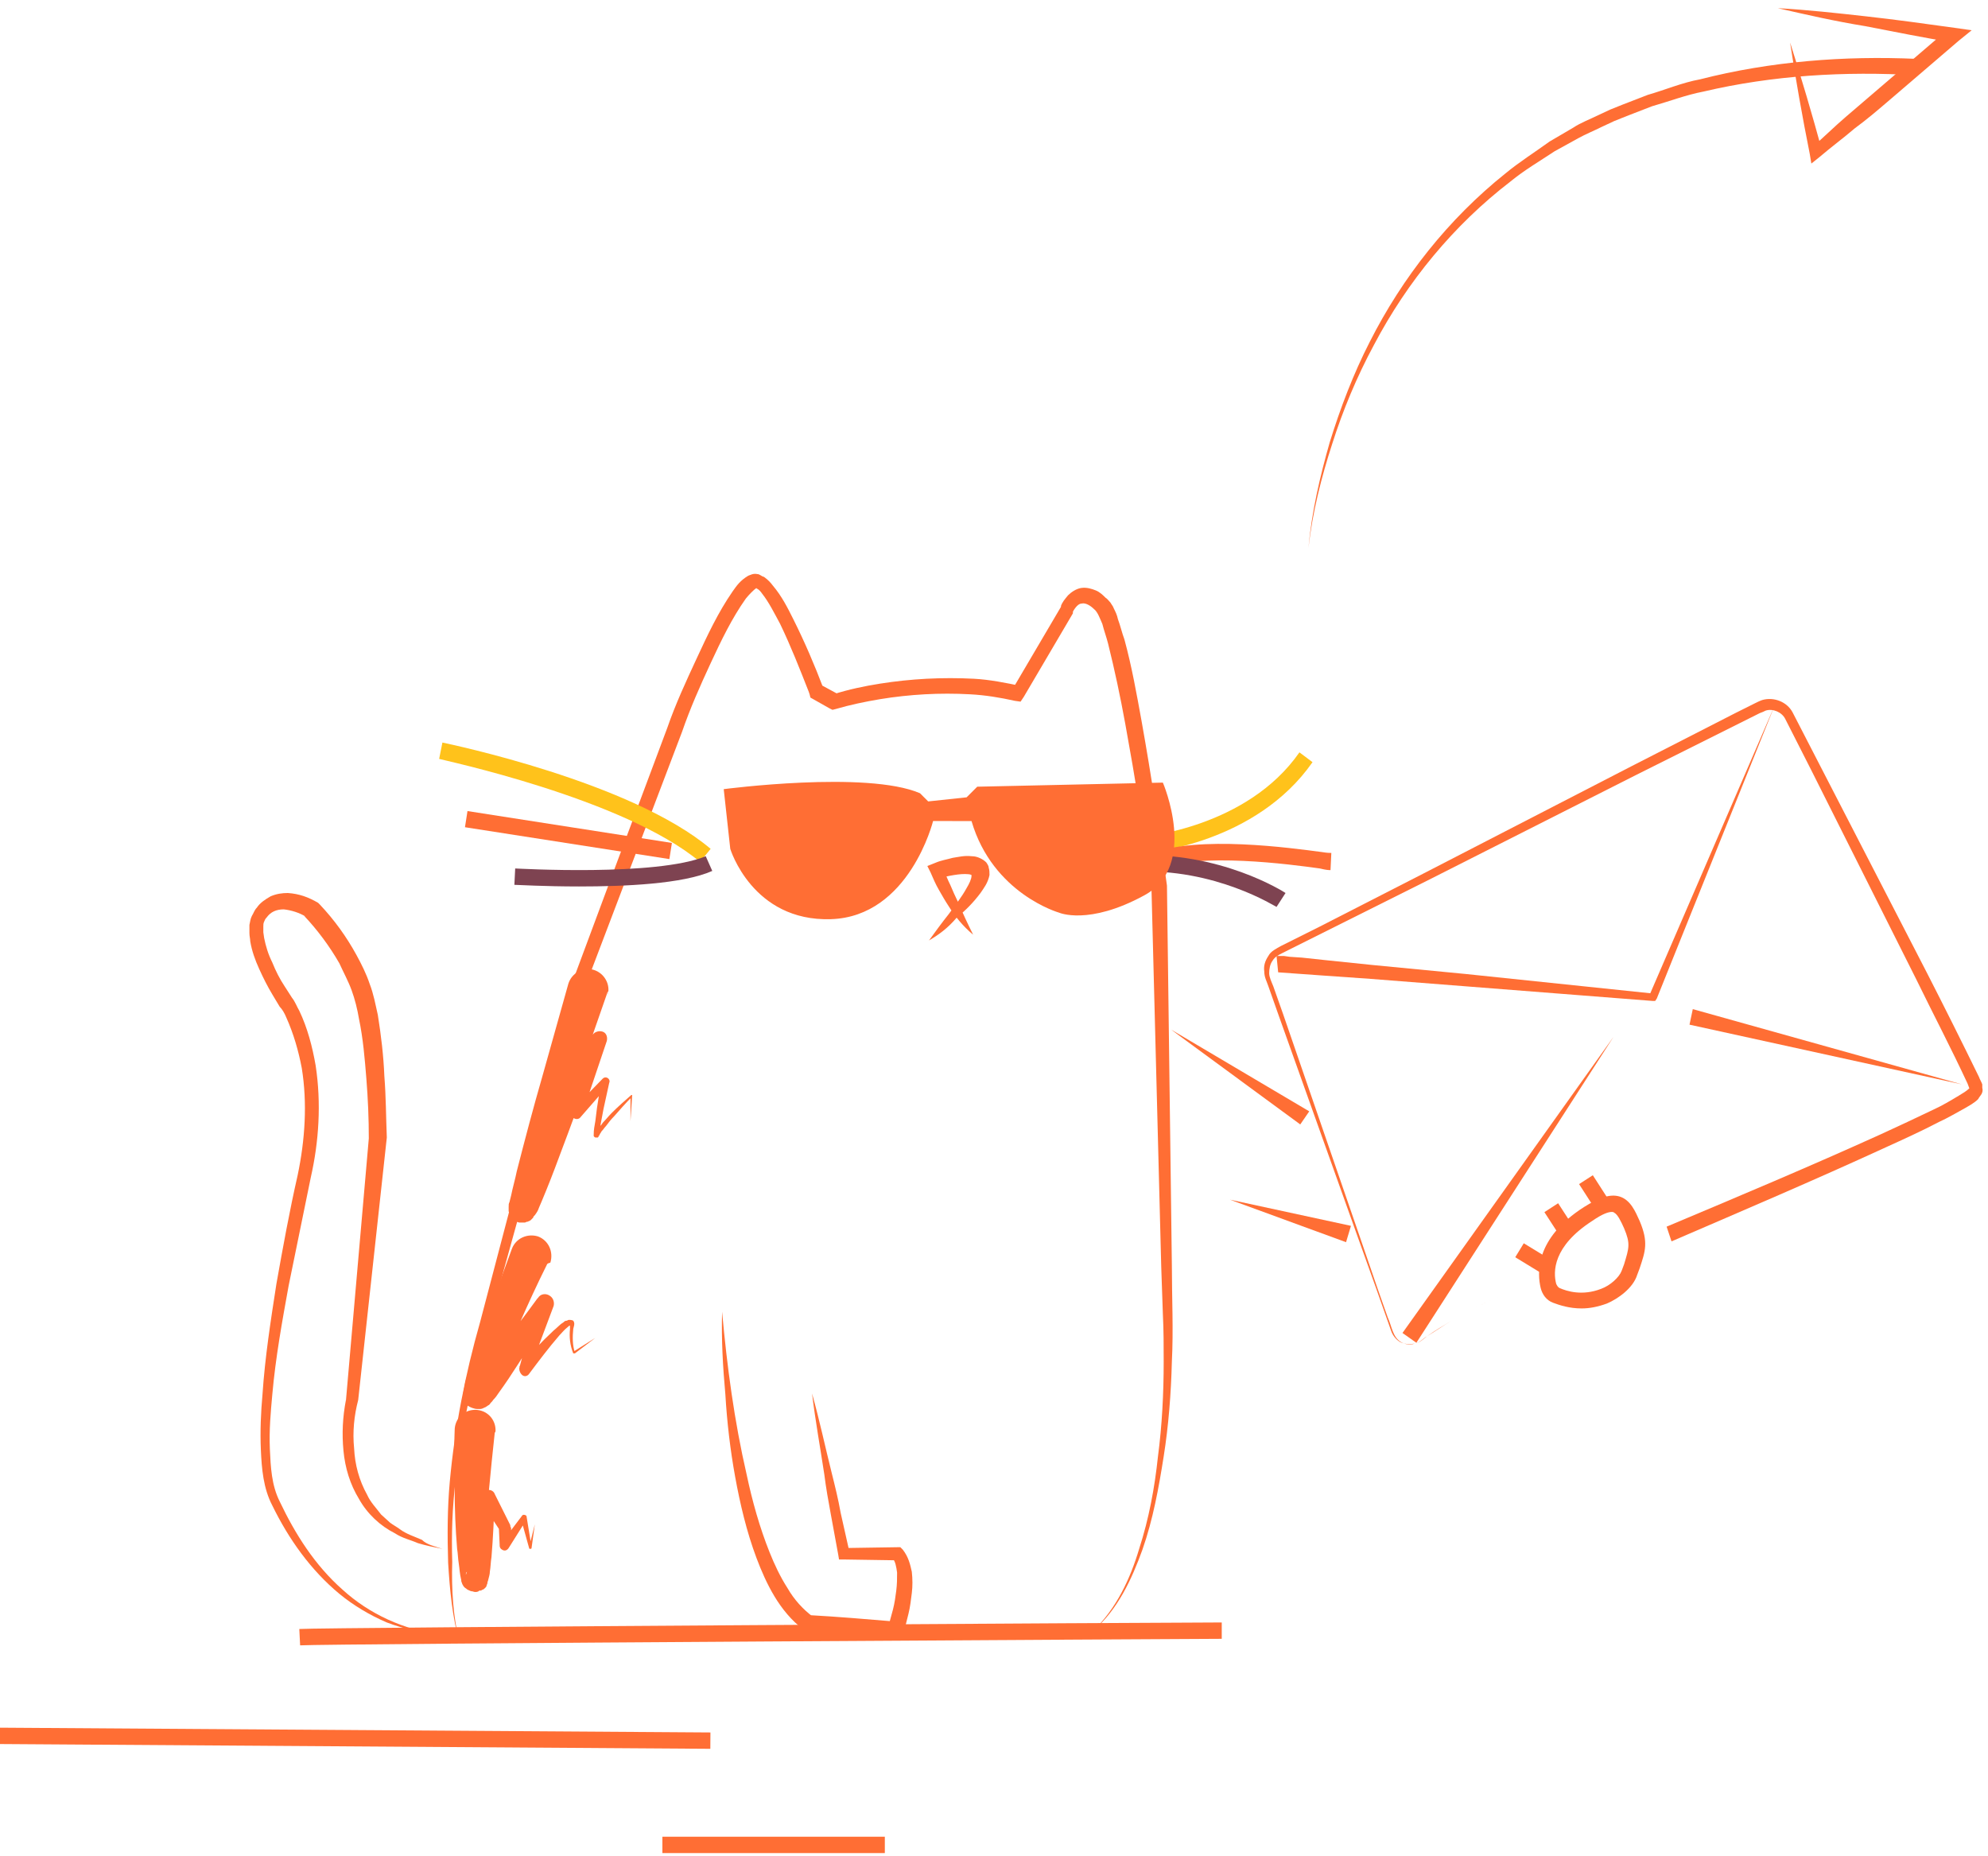 <?xml version="1.0" encoding="UTF-8"?> <svg xmlns="http://www.w3.org/2000/svg" xmlns:xlink="http://www.w3.org/1999/xlink" version="1.1" id="Режим_изоляции" x="0px" y="0px" viewBox="0 0 243.1 227" style="enable-background:new 0 0 243.1 227;" xml:space="preserve"> <style type="text/css"> .st0{fill:#FF6E34;} .st1{fill:#FFC21B;} .st2{fill:#7E4351;} </style> <g> <g> <path class="st0" d="M54.1,189.4c-1-0.2-2-0.4-3-0.7c-0.9-0.4-1.9-0.6-2.8-1.2c-1.8-0.9-3.4-2.4-4.4-4.2c-1.1-1.8-1.7-3.8-1.9-5.9 c-0.2-2.1-0.1-4.1,0.3-6.2l0,0.1l2.8-32.1l0,0.1c0-2.5-0.1-4.9-0.3-7.4c-0.2-2.5-0.4-4.9-0.9-7.3c-0.2-1.2-0.5-2.4-0.9-3.5 c-0.4-1.1-1-2.2-1.5-3.3c-1.2-2.1-2.7-4.1-4.3-5.8l0.2,0.1c-0.8-0.5-1.8-0.8-2.7-0.9c-0.9,0-1.6,0.3-2.1,1 c-0.2,0.2-0.2,0.3-0.3,0.5c-0.1,0.2-0.1,0.4-0.1,0.6c0,0.2,0,0.4,0,0.7l0.1,0.7c0.2,1,0.5,2,1,3c0.4,1,0.9,2,1.5,2.9 c0.3,0.5,0.6,0.9,0.9,1.4c0.4,0.5,0.6,1.1,0.9,1.6c1,2.1,1.6,4.4,2,6.7c0.7,4.6,0.4,9.3-0.6,13.7c-0.9,4.4-1.8,8.8-2.7,13.2 c-0.8,4.4-1.6,8.8-2,13.3c-0.2,2.2-0.4,4.4-0.3,6.7c0.1,2.2,0.2,4.4,1.2,6.4c1.9,4,4.3,7.8,7.7,10.8c3.3,3,7.5,4.9,12,5.5 c-2.2-0.2-4.5-0.7-6.6-1.5c-2.1-0.9-4.1-2.1-5.8-3.5c-3.5-2.9-6.2-6.7-8.2-10.8c-1.1-2.1-1.3-4.5-1.4-6.8c-0.1-2.3,0-4.6,0.2-6.8 c0.3-4.5,1-9,1.7-13.5c0.8-4.5,1.6-8.9,2.6-13.3c0.9-4.3,1.2-8.8,0.5-13.1c-0.4-2.1-1-4.2-1.9-6.2c-0.2-0.5-0.5-1-0.8-1.3 c-0.3-0.5-0.6-1-0.9-1.5c-0.6-1-1.1-2-1.6-3.1c-0.5-1.1-0.9-2.2-1.1-3.4c0-0.3-0.1-0.6-0.1-1c0-0.3,0-0.7,0-1 c0.1-0.4,0.1-0.7,0.3-1.1c0.2-0.3,0.3-0.7,0.6-1c0.4-0.6,1-1,1.7-1.4c0.7-0.3,1.4-0.4,2.1-0.4c1.4,0.1,2.5,0.5,3.7,1.2l0.1,0.1 l0.1,0.1c1.8,1.9,3.3,4,4.5,6.2c0.6,1.1,1.2,2.3,1.6,3.5c0.5,1.3,0.7,2.5,1,3.8c0.4,2.5,0.7,5,0.8,7.5c0.2,2.5,0.2,5,0.3,7.5v0 l0,0l-3.5,32.1l0,0l0,0c-0.5,1.9-0.7,3.9-0.5,5.9c0.1,2,0.6,3.9,1.6,5.7c0.4,0.9,1.1,1.6,1.7,2.4l1.1,1c0.4,0.3,0.8,0.5,1.2,0.8 c0.8,0.6,1.8,0.9,2.7,1.3C52.2,188.9,53.2,189.1,54.1,189.4z"></path> </g> <g> <path class="st0" d="M56.2,200.9c-0.9-3.2-1.2-6.5-1.4-9.8c-0.1-3.3-0.1-6.6,0.2-9.9c0.6-6.6,1.9-13.2,3.7-19.5l10.1-38.4l0,0l0,0 l6.4-17.2l6.4-17.1c1-2.9,2.3-5.7,3.6-8.5c1.3-2.8,2.6-5.6,4.4-8.2c0.5-0.7,0.9-1.3,1.9-1.9c0.3-0.1,0.6-0.3,1.1-0.2 c0.2,0,0.3,0.1,0.5,0.2c0.1,0.1,0.3,0.1,0.4,0.2c0.4,0.3,0.7,0.6,1,1c1.1,1.3,1.8,2.7,2.5,4.1c1.4,2.8,2.6,5.6,3.7,8.5l-0.4-0.5 l2.4,1.3l-0.8-0.1c1.9-0.6,3.8-1,5.7-1.3c1.9-0.3,3.8-0.5,5.7-0.6c1.9-0.1,3.9-0.1,5.8,0c1.9,0.1,3.9,0.5,5.8,0.9l-1.1,0.4l6-10.2 l-0.1,0.1c0.2-0.6,0.5-0.9,0.9-1.4c0.4-0.4,1-0.8,1.6-0.9c0.7-0.1,1.3,0.1,1.8,0.3c0.5,0.2,0.9,0.6,1.2,0.9 c0.2,0.1,0.4,0.4,0.6,0.6c0.1,0.2,0.3,0.4,0.4,0.7c0.2,0.4,0.4,0.8,0.5,1.3c0.3,0.8,0.5,1.7,0.8,2.5c0.9,3.3,1.5,6.7,2.1,10 c1.2,6.7,2.2,13.4,3.1,20.1l0,0l0,0l0.6,46.5c0,3.9,0.2,7.8,0,11.7c-0.1,3.9-0.4,7.8-1,11.6c-0.6,3.8-1.3,7.7-2.6,11.4 c-1.3,3.6-3,7.3-6,9.9c2.8-2.7,4.5-6.3,5.6-10c1.2-3.7,1.9-7.5,2.3-11.3c0.5-3.8,0.7-7.7,0.7-11.6c0-1.9,0-3.8-0.1-5.8l-0.2-5.8 l-1.2-46.5l0,0.1c-0.9-6.7-2-13.4-3.2-20c-0.6-3.3-1.3-6.6-2.1-9.8c-0.2-0.8-0.5-1.6-0.7-2.4c-0.3-0.7-0.6-1.5-1-1.8 c-0.5-0.5-1.1-0.8-1.5-0.7c-0.2,0-0.4,0.1-0.6,0.3c-0.2,0.2-0.4,0.5-0.5,0.7l0,0.1l0,0.1l-6,10.2l-0.4,0.6l-0.7-0.1 c-1.8-0.4-3.6-0.7-5.5-0.8c-1.8-0.1-3.7-0.1-5.5,0c-1.8,0.1-3.7,0.3-5.5,0.6c-1.8,0.3-3.7,0.7-5.4,1.2l-0.4,0.1l-0.4-0.2l-2.3-1.3 L99,84.9l-0.1-0.3c-1.1-2.8-2.2-5.6-3.5-8.3c-0.7-1.3-1.4-2.7-2.2-3.7c-0.2-0.3-0.4-0.5-0.6-0.6c0,0-0.1,0-0.1-0.1c0,0,0,0,0,0 c0.1,0,0.1,0,0,0c-0.3,0.2-0.9,0.8-1.3,1.3c-1.7,2.4-3,5.1-4.3,7.9c-1.3,2.8-2.5,5.5-3.5,8.4l-6.5,17.1l-6.5,17.1l0-0.1 l-10.6,38.2c-1.9,6.3-3.4,12.8-4.1,19.3c-0.4,3.3-0.5,6.6-0.4,9.9C55.2,194.3,55.4,197.7,56.2,200.9z"></path> </g> <g> <path class="st1" d="M85.6,105.4c-9.3-7.8-31.7-12.5-31.9-12.6l0.4-2c0.9,0.2,23.1,4.8,32.8,13L85.6,105.4z"></path> </g> <g> <rect x="68.5" y="89.5" transform="matrix(0.154 -0.988 0.988 0.154 -42.117 155.051)" class="st0" width="2" height="25.3"></rect> </g> <g> <path class="st2" d="M70.8,108.4c-4.2,0-7.6-0.2-7.9-0.2l0.1-2c0.2,0,17.3,1,23.3-1.5l0.8,1.8C83.5,108.1,76.4,108.4,70.8,108.4z"></path> </g> <g> <path class="st1" d="M140,104.3l-0.2-2c0.1,0,12.7-1.1,19.1-10.3l1.6,1.2C153.6,103.1,140.6,104.3,140,104.3z"></path> </g> <g> <path class="st0" d="M162.7,106.4c-0.2,0-0.5,0-1.3-0.2c-3.6-0.5-14.7-2-20,0.1l-0.7-1.9c5.8-2.3,17.2-0.7,21-0.2 c0.6,0.1,0.9,0.1,1.1,0.1L162.7,106.4z"></path> </g> <g> <path class="st2" d="M156.1,110.9c-0.1,0-7.5-4.8-17.4-4.3l-0.1-2c10.6-0.5,18.3,4.4,18.6,4.6L156.1,110.9z"></path> </g> <g> <path class="st0" d="M114.1,100.4c0,0-2.9,11.7-12.5,12s-12.3-8.6-12.3-8.6l-0.8-7.3c0,0,17.5-2.3,24,0.5l1,1l4.7-0.5l1.3-1.3 l22.7-0.5c0,0,4.4,10.2-2.3,13.8c-6.8,3.7-10.4,2.1-10.4,2.1s-8.1-2.3-10.7-11.2H114.1z"></path> </g> <g> <path class="st0" d="M113.6,115c0.8-1.1,1.6-2.2,2.4-3.2c0.8-1.1,1.6-2.1,2.2-3.2c0.3-0.5,0.6-1.1,0.6-1.5c0-0.1,0-0.1,0-0.1 c0,0,0,0,0,0c0,0,0,0,0,0c0,0-0.2-0.1-0.4-0.1c-1-0.1-2.4,0.2-3.6,0.5l0.6-1.2c0.2,0.7,0.5,1.4,0.8,2c0.3,0.7,0.6,1.4,0.9,2 c0.6,1.4,1.2,2.7,1.9,4.1c-1.2-1-2.2-2.2-3-3.5c-0.4-0.6-0.8-1.3-1.2-2c-0.4-0.7-0.7-1.4-1-2.1l-0.4-0.8l1-0.4 c0.7-0.3,1.4-0.4,2.1-0.6c0.7-0.1,1.4-0.3,2.3-0.2c0.4,0,0.9,0.1,1.5,0.5c0.1,0.1,0.3,0.2,0.4,0.4c0.1,0.2,0.2,0.3,0.2,0.5 c0.1,0.3,0.1,0.6,0.1,0.9c-0.2,1-0.7,1.6-1.1,2.2c-0.9,1.2-1.8,2.1-2.9,3C115.9,113.5,114.8,114.3,113.6,115z"></path> </g> <g> <path class="st0" d="M88.3,160.4c0.6,6.7,1.5,13.4,3,19.9c0.7,3.3,1.6,6.5,2.8,9.5c0.6,1.5,1.3,3,2.2,4.4c0.8,1.4,1.9,2.6,3.1,3.5 l-0.5-0.2c3.6,0.2,7.1,0.5,10.7,0.8l-1,0.7c0.2-0.7,0.4-1.5,0.6-2.2c0.2-0.8,0.3-1.5,0.4-2.3c0.1-0.8,0.1-1.5,0.1-2.2 c-0.1-0.7-0.2-1.4-0.6-1.8l0.6,0.3l-6.5-0.1l-0.6,0l-0.1-0.6l-0.9-4.9c-0.3-1.6-0.6-3.3-0.8-4.9c-0.5-3.3-1.1-6.6-1.5-9.9 c0.9,3.2,1.6,6.5,2.4,9.7c0.4,1.6,0.8,3.2,1.1,4.9l1.1,4.9l-0.7-0.6l6.5-0.1l0.4,0l0.3,0.3c0.7,0.9,0.9,1.8,1.1,2.7 c0.1,0.9,0.1,1.8,0,2.6c-0.1,0.8-0.2,1.7-0.4,2.5c-0.2,0.8-0.4,1.6-0.6,2.4l-0.2,0.7l-0.8-0.1c-3.6-0.3-7.1-0.5-10.7-0.8l-0.3,0 l-0.2-0.2c-1.5-1.1-2.7-2.6-3.6-4.1c-0.9-1.5-1.6-3.1-2.2-4.7c-1.2-3.2-2-6.6-2.6-9.9c-0.6-3.3-1-6.7-1.2-10.1 C88.4,167.2,88.2,163.8,88.3,160.4z"></path> </g> <g> <path class="st0" d="M74.3,121.3l-3.9,11.2c-1.3,3.7-2.5,7.5-3.7,11.2c-0.3,0.9-0.6,1.9-0.8,2.8l-0.2,0.7c0,0.1,0,0.2,0,0.1l0-0.2 l0-0.1l0,0c0-0.1,0-0.2-0.1-0.2c-0.1-0.2-0.2-0.3-0.3-0.4c0,0-0.4-0.5-0.9-0.5c-0.2-0.1-0.5,0-0.7,0c-0.2,0-0.1,0-0.2,0.1 c-0.1,0-0.2,0.1-0.3,0.2c-0.3,0.2-0.2,0.1-0.2,0.2c0,0-0.1,0.1-0.1,0.1l0,0c0,0,0.2-0.2,0.2-0.4l0.3-0.6c0.9-1.7,1.7-3.5,2.5-5.3 c1.6-3.6,3.2-7.2,4.7-10.9l0-0.1c0,0,0-0.1,0.1-0.1l1.8-2.6l0,0c0.3-0.4,0.9-0.5,1.3-0.3c0.4,0.2,0.5,0.7,0.4,1.1l-3,8.9l-1.1-0.6 l3.6-3.7l0,0c0.2-0.2,0.5-0.2,0.7,0c0.1,0.1,0.2,0.3,0.1,0.5l-0.7,3.2l-0.3,1.6c-0.1,0.5-0.2,1.1-0.2,1.5c0,0,0,0,0,0 c0,0,0-0.1-0.1-0.2c-0.1,0-0.1,0-0.2,0c0,0,0,0-0.1,0c0,0-0.1,0.1-0.1,0.1c0,0,0,0,0,0l0-0.1l0.1-0.2c0.1-0.1,0.2-0.2,0.3-0.4 c0.2-0.2,0.4-0.4,0.5-0.6c0.4-0.4,0.7-0.8,1.1-1.2c0.8-0.8,1.6-1.5,2.4-2.2l0,0c0,0,0.1,0,0.1,0c0,0,0,0,0,0.1l-0.2,3.1l0-3.1 l0.2,0.1c-0.8,0.8-1.5,1.6-2.2,2.4c-0.4,0.4-0.7,0.8-1,1.2c-0.2,0.2-0.3,0.4-0.5,0.6c-0.1,0.1-0.1,0.2-0.2,0.3l-0.1,0.2 c0,0,0,0.1-0.1,0.1c0,0,0,0,0,0.1c0,0-0.1,0.1-0.1,0.1c0,0,0,0-0.1,0c-0.1,0-0.1,0-0.2,0c-0.2-0.1-0.2-0.2-0.2-0.2 c0,0,0-0.1,0-0.1c0-0.7,0.1-1.1,0.2-1.7l0.2-1.6l0.5-3.2l0.9,0.4l-3.4,3.9c-0.2,0.3-0.6,0.3-0.9,0.1c-0.2-0.2-0.3-0.4-0.2-0.7l0,0 l2.4-9.1l1.7,0.8l-1.6,2.7l0.1-0.2c-1.3,3.7-2.7,7.5-4.1,11.2c-0.7,1.9-1.4,3.7-2.2,5.6l-0.3,0.7c-0.1,0.3-0.2,0.5-0.5,0.9 l-0.1,0.1c0,0-0.1,0.1-0.1,0.2c-0.1,0.1,0,0-0.3,0.3c-0.1,0.1-0.2,0.1-0.4,0.2c-0.1,0-0.1,0-0.3,0.1c-0.2,0-0.4,0-0.7,0 c-0.5-0.1-0.9-0.5-0.9-0.6c-0.1-0.1-0.2-0.3-0.3-0.5c0-0.1-0.1-0.2-0.1-0.3l0-0.1l0-0.1c0-0.1,0-0.2,0-0.2l0-0.1 c0-0.3,0-0.4,0.1-0.6l0.2-0.8c0.2-1,0.5-2,0.7-3c1-3.9,2-7.7,3.1-11.5l3.2-11.4c0.4-1.3,1.8-2.1,3.1-1.7c1.3,0.4,2.1,1.8,1.7,3.1 C74.4,121.1,74.4,121.2,74.3,121.3L74.3,121.3z"></path> </g> <g> <path class="st0" d="M66.9,154.6c-1.2,2.4-2.3,4.8-3.4,7.3c-1.1,2.4-2.3,4.9-3.2,7.3l-0.3,0.9l-0.1,0.4l0,0.1c0,0,0,0.1,0-0.4 c0,0-0.1-0.6-0.5-0.9c-0.3-0.3-0.7-0.4-1.1-0.4c-0.1,0-0.2,0-0.2,0c-0.2,0-0.3,0.1-0.5,0.2l-0.1,0c0,0-0.1,0.1-0.1,0.1l0,0 c0.1,0,0.2-0.1,0.3-0.2c0.2-0.2,0.4-0.4,0.6-0.7c0.8-1,1.7-2,2.5-3.1c1.7-2.1,3.3-4.2,4.9-6.4l0.1-0.1c0.3-0.5,1-0.6,1.5-0.2 c0.4,0.3,0.5,0.8,0.4,1.2l-3,8l-1.2-0.6c1.3-1.5,2.7-3,4.2-4.4c0.4-0.3,0.7-0.7,1.2-1c0.1-0.1,0.2-0.2,0.4-0.2 c0.1,0,0.1-0.1,0.3-0.1c0.1,0,0.3,0,0.5,0.1c0.2,0.3,0.1,0.5,0.1,0.6l-0.1,0.4c-0.1,1-0.1,2,0.2,2.9l-0.2-0.1l2.7-1.7l-2.5,1.9 c-0.1,0-0.1,0-0.2,0c0,0,0,0,0,0c-0.4-1-0.5-2-0.4-3l0-0.4c0-0.1,0-0.2,0-0.1c0.2,0.1,0.1,0,0,0.1c-0.1,0-0.2,0.1-0.3,0.2 c-0.4,0.3-0.7,0.7-1,1c-1.3,1.5-2.5,3.1-3.7,4.7c-0.2,0.3-0.6,0.4-0.9,0.1c-0.2-0.2-0.3-0.5-0.3-0.7l0-0.1l2.2-8.2l1.9,0.9 c-1.4,2.3-2.8,4.6-4.3,6.9c-0.7,1.1-1.5,2.3-2.3,3.4c-0.2,0.3-0.4,0.6-0.7,0.9c-0.1,0.2-0.3,0.3-0.4,0.5l-0.1,0.1 c0,0-0.2,0.1-0.3,0.2c-0.1,0-0.1,0.1-0.2,0.1c-0.2,0.1-0.4,0.2-0.6,0.2c-0.1,0-0.2,0-0.3,0c-0.4,0-0.9-0.2-1.2-0.4 c-0.4-0.3-0.6-0.9-0.5-1c-0.1-0.7,0-0.7,0-0.9l0.1-0.4l0.1-0.6l0.3-1c0.8-2.7,1.7-5.2,2.6-7.7c0.9-2.5,1.9-5.1,2.8-7.6 c0.5-1.3,1.9-1.9,3.2-1.5c1.3,0.5,1.9,1.9,1.5,3.2C66.9,154.5,66.9,154.6,66.9,154.6L66.9,154.6z"></path> </g> <g> <path class="st0" d="M60.5,175.2c-0.5,4.7-1,9.4-1.2,14.1c0,0.6,0,1.2,0,1.7c0,0.5,0,1.2,0.1,1.6c0,0,0,0.1,0,0c0,0,0-0.1-0.1-0.2 c0-0.1-0.1-0.1-0.1-0.2c-0.1-0.1-0.1-0.1-0.3-0.2c-0.2-0.1-0.4-0.2-0.5-0.2c-0.2,0-0.5,0-0.7,0c-0.1,0-0.1,0-0.2,0.1l-0.1,0 c0,0-0.1,0.1-0.1,0.1c-0.1,0-0.2,0.2-0.2,0.2c-0.1,0.1-0.1,0.1-0.1,0.2c0,0-0.1,0.1,0,0.1c0,0,0,0,0,0c0.1-0.2,0.1-0.4,0.2-0.7 c0.1-0.5,0.3-1.1,0.4-1.7c0.5-2.3,0.8-4.7,1.2-7l0-0.1c0.1-0.5,0.5-0.8,1-0.8c0.3,0,0.6,0.2,0.7,0.5l1.9,3.8l0,0.1 c0,0.1,0.1,0.2,0.1,0.3l-0.1,2.1l-1.1-0.3l2.5-3.3l0,0c0.1-0.2,0.3-0.2,0.5-0.1c0.1,0.1,0.1,0.1,0.1,0.2l0.6,3.7l-0.3,0l0.7-2.8 l-0.4,2.9c0,0.1-0.1,0.1-0.2,0.1c-0.1,0-0.1-0.1-0.1-0.1l0,0l-1-3.6l0.7,0.1l-2.2,3.5c-0.2,0.3-0.5,0.4-0.8,0.2 c-0.2-0.1-0.3-0.3-0.3-0.5l0-0.1l-0.1-2.1l0.1,0.3l-2.3-3.5l1.7-0.4c-0.1,2.4-0.2,4.8-0.4,7.2c-0.1,0.6-0.1,1.2-0.2,1.8 c0,0.3-0.1,0.6-0.2,1c0,0.1-0.1,0.2-0.1,0.4c0,0.1-0.1,0.2-0.1,0.3c0,0.1-0.1,0.2-0.2,0.3c0,0-0.2,0.2-0.3,0.2 c-0.1,0-0.1,0.1-0.2,0.1l-0.1,0c-0.1,0-0.1,0-0.2,0.1c-0.2,0.1-0.5,0.1-0.7,0c-0.2,0-0.4-0.1-0.6-0.2c-0.2-0.1-0.2-0.2-0.3-0.2 c-0.1-0.1-0.1-0.1-0.2-0.2c-0.1-0.2-0.2-0.3-0.2-0.4c-0.1-0.2-0.1-0.3-0.1-0.4c-0.2-0.8-0.2-1.4-0.3-2c-0.1-0.6-0.1-1.2-0.2-1.8 c-0.2-2.4-0.3-4.9-0.3-7.3c0-2.4-0.1-4.8,0-7.2c0-1.4,1.1-2.5,2.5-2.5c1.4,0,2.5,1.1,2.5,2.5C60.6,175,60.6,175.1,60.5,175.2 L60.5,175.2z"></path> </g> <g> <polygon class="st0" points="143.2,125.9 160.1,135.9 159,137.5 "></polygon> </g> <g> <polygon class="st0" points="150.4,146.7 165.2,149.9 164.6,151.9 "></polygon> </g> <g> <g> <path class="st0" d="M203.8,150c8.8-3.7,17.6-7.4,26.2-11.3c2.2-1,4.3-2,6.4-3c1.1-0.5,2.1-1.1,3.1-1.7c0.5-0.3,1-0.6,1.3-0.9 c0.1-0.1,0.1-0.2,0.1-0.1c0,0-0.1,0.1,0,0.3c0,0.1,0,0.1,0,0.1l0,0l0-0.1c-0.1-0.3-0.2-0.5-0.3-0.8c-2-4.3-4.2-8.5-6.3-12.8 l-12.8-25.5l-3.2-6.3c-0.4-0.8-1.5-1.3-2.4-1c-0.2,0.1-0.4,0.2-0.7,0.3l-0.8,0.4l-1.6,0.8L200,94.8l-25.5,12.9l-12.8,6.4 l-3.2,1.6l-1.6,0.8c-0.6,0.3-1,0.5-1.3,1c-0.3,0.4-0.4,1-0.4,1.5c0,0.5,0.3,1.1,0.5,1.6l1.2,3.4l9.3,27l2.3,6.7l1.2,3.4 c0.5,1.1,0.6,2.4,1.6,3c0.5,0.3,1.1,0.4,1.7,0.2c0.6-0.1,1-0.5,1.5-0.9c1-0.7,2-1.3,3-1.9c2.1-1.2,4.2-2.3,6.4-3.2 c-2.2,0.9-4.3,2-6.4,3.2c-1,0.6-2,1.3-3,1.9c-0.5,0.3-0.9,0.8-1.5,0.9c-0.6,0.1-1.2,0.1-1.8-0.2c-0.5-0.3-0.9-0.8-1.1-1.4 l-0.6-1.7l-1.2-3.4l-2.4-6.7l-9.6-26.9l-1.2-3.4c-0.2-0.6-0.5-1.1-0.5-1.8c-0.1-0.7,0.1-1.3,0.5-1.9c0.3-0.6,1-0.9,1.5-1.2 l1.6-0.8l3.2-1.6l12.7-6.5l25.4-13.1l12.7-6.5l1.6-0.8l0.8-0.4c0.2-0.1,0.6-0.3,0.9-0.4c1.4-0.4,3,0.2,3.7,1.5l3.3,6.4l13.1,25.4 c2.2,4.3,4.3,8.5,6.4,12.8c0.1,0.3,0.3,0.6,0.4,0.9l0,0.1l0,0.1c0,0,0,0.1,0,0.2c0.1,0.4,0,0.6-0.1,0.8c-0.2,0.3-0.3,0.4-0.4,0.6 c-0.5,0.5-1.1,0.8-1.6,1.1c-1.1,0.6-2.1,1.2-3.2,1.7c-2.1,1.1-4.3,2.1-6.5,3.1c-8.7,4-17.4,7.7-26.2,11.5L203.8,150z"></path> </g> <g> <polygon class="st0" points="156.1,116.9 157,116.9 157.7,117 159.2,117.1 162,117.4 167.8,118 179.2,119.1 202.2,121.5 201.7,121.7 217,86.3 202.6,122.1 202.4,122.4 202.1,122.4 179.1,120.6 167.6,119.7 161.9,119.3 156.3,118.9 "></polygon> </g> <g> <polygon class="st0" points="197.3,126.8 173.2,164.2 171.5,163 "></polygon> </g> <g> <polygon class="st0" points="207,123.4 239.9,132.6 206.6,125.3 "></polygon> </g> </g> <g> <path class="st0" d="M193.4,160c-1.5,0-2.7-0.4-3.5-0.7c-0.8-0.3-1.3-1-1.5-1.8c-0.4-1.7-0.8-6,5.3-9.9c1.9-1.2,3.2-1.6,4.3-1.3 c1.4,0.4,2,1.9,2.5,3c1.1,2.6,0.7,3.7,0,5.8l-0.3,0.8c-0.5,1.6-2.3,2.9-3.7,3.5C195.4,159.8,194.4,160,193.4,160z M197.1,148.2 c-0.4,0-1.1,0.2-2.4,1.1c-4.8,3.1-4.8,6.2-4.4,7.7c0.1,0.2,0.2,0.4,0.4,0.5h0c0.9,0.4,2.8,1,5.1,0.1c1.1-0.4,2.2-1.4,2.5-2.2 l0.3-0.8c0.6-2,0.8-2.5,0-4.4c-0.4-0.9-0.8-1.7-1.2-1.9C197.3,148.2,197.2,148.2,197.1,148.2z"></path> </g> <g> <rect x="189.6" y="147.5" transform="matrix(0.839 -0.544 0.544 0.839 -50.459 127.614)" class="st0" width="2" height="3.3"></rect> </g> <g> <rect x="193.9" y="143.9" transform="matrix(0.841 -0.541 0.541 0.841 -47.825 128.675)" class="st0" width="2" height="3.4"></rect> </g> <g> <rect x="186.5" y="152" transform="matrix(0.521 -0.853 0.853 0.521 -41.532 233.631)" class="st0" width="2" height="3.6"></rect> </g> <g> <path class="st0" d="M36.7,201.2l-0.1-2c2.9-0.2,108.3-0.8,112.8-0.8l0,2C148.2,200.4,39.5,201,36.7,201.2z"></path> </g> <g> <rect x="42.3" y="169" transform="matrix(6.729217e-03 -1 1 6.729217e-03 -169.623 254.427)" class="st0" width="2" height="87.2"></rect> </g> <g> <rect x="81" y="224.6" class="st0" width="27.2" height="2"></rect> </g> <g> <path class="st0" d="M160,67c0.4-4.4,1.4-8.7,2.6-12.9c1.3-4.2,2.9-8.4,4.9-12.3c4-7.9,9.6-15,16.6-20.6c1.7-1.4,3.6-2.6,5.4-3.9 l2.9-1.7c0.9-0.6,2-1,3-1.5l1.5-0.7c0.5-0.2,1-0.4,1.5-0.6l3.1-1.2c2.1-0.6,4.2-1.5,6.4-1.9c8.6-2.2,17.6-2.9,26.5-2.5l-0.1,2 c-8.7-0.5-17.5,0-26,2c-2.1,0.4-4.2,1.2-6.3,1.8l-3.1,1.2c-0.5,0.2-1,0.4-1.5,0.6l-1.5,0.7c-1,0.5-2,0.9-2.9,1.4l-2.9,1.6 c-1.8,1.2-3.7,2.3-5.4,3.7c-6.9,5.3-12.6,12.2-16.7,20c-2.1,3.9-3.8,8-5.1,12.1C161.6,58.3,160.5,62.6,160,67z"></path> </g> <g> <path class="st0" d="M217.4,1c3.6,0.2,7.2,0.6,10.8,1c3.6,0.4,7.2,0.9,10.8,1.4l2.1,0.3L239.5,5l-4.2,3.6 c-1.4,1.2-2.8,2.4-4.2,3.6c-1.4,1.2-2.8,2.4-4.3,3.5c-1.4,1.2-2.9,2.3-4.3,3.5l-1,0.8l-0.2-1.2c-0.9-4.5-1.7-9-2.4-13.6 c1.4,4.4,2.7,8.8,3.9,13.2l-1.2-0.4c1.4-1.2,2.7-2.5,4.1-3.7c1.4-1.2,2.8-2.4,4.2-3.6c1.4-1.2,2.8-2.4,4.2-3.6l4.2-3.6l0.5,1.7 c-3.6-0.6-7.1-1.3-10.7-2C224.4,2.6,220.9,1.8,217.4,1z"></path> </g> </g> </svg> 